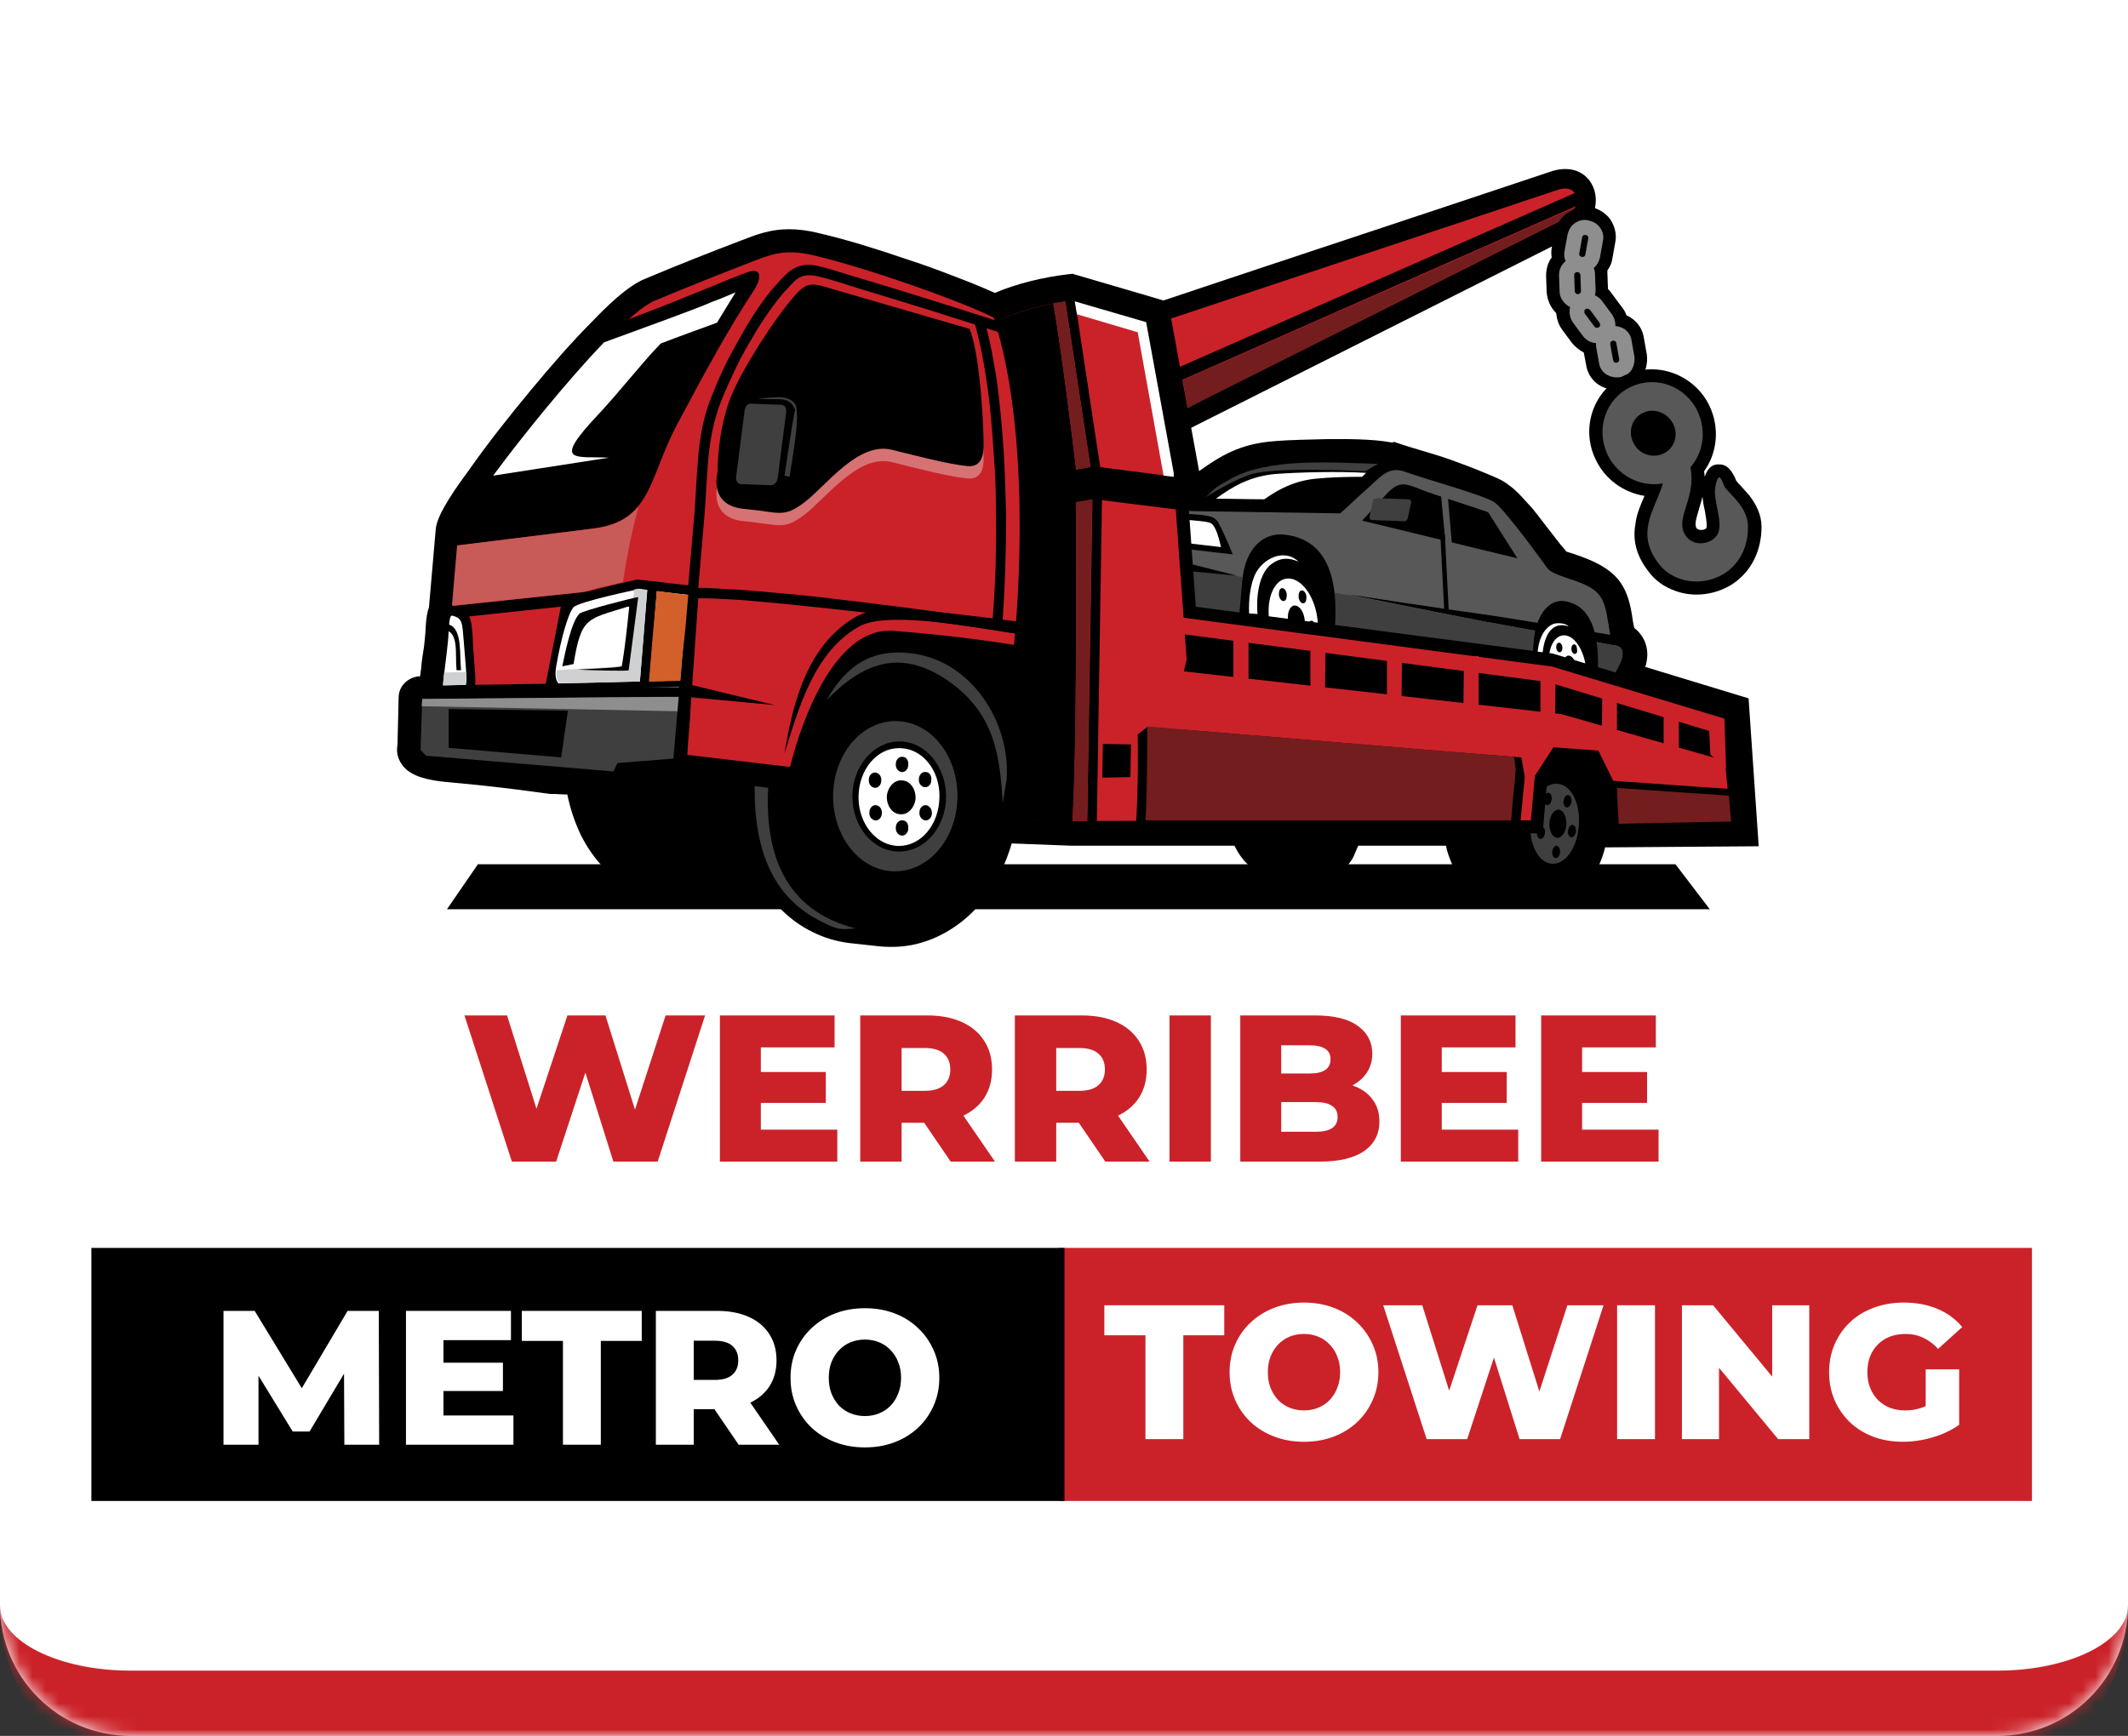 <svg xmlns="http://www.w3.org/2000/svg" width="163" height="133" viewBox="0 0 163 133" fill="none"><rect x="0" y="0" width="163" height="133" fill="#333333" stroke="none"/><mask id="path-1-inside-1_126_806" fill="white"><path d="M0 0H163V123C163 128.523 158.523 133 153 133H10C4.477 133 0 128.523 0 123V0Z"></path></mask><path d="M0 0H163V123C163 128.523 158.523 133 153 133H10C4.477 133 0 128.523 0 123V0Z" fill="white"></path><path d="M0 0H163H0ZM163 123C163 131.284 156.284 138 148 138H15C6.716 138 0 131.284 0 123C0 125.761 4.477 128 10 128H153C158.523 128 163 125.761 163 123ZM0 133V0V133ZM163 0V133V0Z" fill="#CB2229" mask="url(#path-1-inside-1_126_806)"></path><path fill-rule="evenodd" clip-rule="evenodd" d="M120.883 41.054C122.606 41.615 124.372 42.347 125.45 43.941C126.096 44.889 126.354 45.966 126.57 47.086C126.613 47.216 126.613 47.345 126.656 47.517C127.345 48.25 127.733 49.198 127.733 50.189L135.402 52.515L136.35 66.432L124.071 66.518C123.812 67.121 123.511 67.724 123.166 68.284C122.089 69.835 120.107 70.697 118.254 70.482C116.66 70.309 115.109 70.008 113.515 69.835C111.792 69.62 110.585 68.327 109.896 66.819C109.81 66.69 109.767 66.518 109.723 66.389H105.07C105.027 66.432 105.027 66.475 104.984 66.561C104.252 67.81 103.131 68.758 101.71 68.931C100.245 69.146 98.177 68.844 96.712 68.543C95.462 68.284 94.428 67.466 93.739 66.432H82.02L78.573 66.302C78.099 67.552 77.496 68.715 76.677 69.749C75.126 71.817 72.972 73.325 70.473 73.928C69.396 74.187 68.276 74.23 67.155 74.101C66.38 74.015 65.604 73.928 64.786 73.842C63.666 73.713 62.588 73.368 61.597 72.894C59.874 72.033 58.452 70.74 57.375 69.232C56.384 69.879 55.307 70.309 54.101 70.482C53.454 70.568 52.808 70.568 52.162 70.482C51.472 70.395 50.783 70.309 50.094 70.223C49.534 70.137 48.974 70.008 48.413 69.835C46.001 68.974 44.191 67.035 43.114 64.794C42.769 64.062 42.468 63.286 42.209 62.468H42.166C42.08 62.468 41.994 62.468 41.907 62.425C39.495 62.08 37.039 61.779 34.626 61.563C33.377 61.434 31.869 61.304 30.748 60.658C29.499 59.926 28.724 58.504 28.939 57.082L29.025 53.549C29.068 52.343 29.758 51.266 30.835 50.749C30.878 50.318 30.921 49.93 31.007 49.499C31.05 49.241 31.05 48.982 31.093 48.724C31.136 48.336 31.136 47.948 31.179 47.56C31.222 47.13 31.309 46.742 31.438 46.354C31.61 44.415 31.782 42.476 31.912 40.538C32.041 38.943 33.678 36.703 34.626 35.41C36.177 33.256 37.814 31.145 39.495 29.077C41.046 27.224 42.64 25.372 44.32 23.648C45.57 22.399 47.207 20.761 48.844 20.115C51.343 19.081 53.842 18.09 56.341 17.142C56.858 16.927 57.375 16.755 57.935 16.582C59.659 16.065 61.253 16.108 62.976 16.496C65.26 17.013 67.5 17.745 69.697 18.478C71.162 18.952 72.627 19.512 74.049 20.072C74.781 20.374 75.557 20.675 76.289 20.977C77.97 20.331 79.909 19.9 81.675 19.684L82.364 19.598L82.666 19.684C85.079 20.374 87.535 21.106 89.947 21.796L90.809 22.054L92.92 33.773C94.256 33.041 95.592 32.61 97.358 32.481C98.78 32.351 100.245 32.308 101.71 32.308C103.347 32.308 105.027 32.308 106.664 32.524L106.923 32.481L107.569 32.696C108.991 33.17 110.413 33.558 111.792 34.075C112.653 34.376 113.472 34.721 114.334 35.023C115.109 35.324 115.842 35.626 116.531 36.143C117.177 36.617 117.694 37.22 118.254 37.78C118.513 38.082 118.771 38.383 119.03 38.728C119.331 39.116 119.633 39.504 119.892 39.891C120.193 40.279 120.495 40.667 120.753 41.054C120.796 40.925 120.839 41.011 120.883 41.054Z" fill="white"></path><path fill-rule="evenodd" clip-rule="evenodd" d="M59.486 71.3C37.815 70.654 48.629 71.128 27 69.878C29.241 69.792 31.136 69.706 32.731 69.62L36.048 65.182H60.09L60.348 65.699C60.908 66.733 61.641 67.767 62.589 68.586L64.355 70.137H60.003L59.486 71.3ZM74.48 65.225H128.81L132.947 70.18H71.809L74.48 65.225Z" fill="white"></path><path fill-rule="evenodd" clip-rule="evenodd" d="M127.173 27.353C129.155 27.569 130.965 28.818 131.869 30.714C132.472 31.963 132.602 33.342 132.257 34.635C132.99 34.85 133.463 35.453 133.765 36.186C133.765 36.229 133.808 36.229 133.808 36.272C133.894 36.358 133.98 36.487 134.067 36.574C134.325 36.832 134.541 37.091 134.756 37.392C135.445 38.254 135.876 39.245 135.833 40.365C135.833 42.476 134.928 44.415 133.119 45.578C131.611 46.569 129.629 46.785 127.905 46.182C126.871 45.837 125.967 45.148 125.32 44.286C124.372 42.993 123.899 41.528 124.157 39.934C124.243 39.46 124.372 39.029 124.502 38.642C123.08 38.082 121.874 37.005 121.227 35.583C120.366 33.73 120.495 31.662 121.486 30.025C120.883 29.508 120.495 28.818 120.366 28.043L120.279 27.569C119.978 27.353 119.719 27.095 119.504 26.793L118.771 25.802C118.47 25.372 118.254 24.855 118.168 24.337C117.694 23.777 117.436 23.045 117.393 22.312L117.35 21.106C117.307 20.503 117.479 19.9 117.737 19.383C117.737 19.167 117.737 18.952 117.78 18.736L117.996 17.53C118.168 16.668 118.642 15.85 119.375 15.376C120.107 14.859 121.012 14.686 121.874 14.816C122.735 14.988 123.511 15.462 124.028 16.194V16.237C124.545 16.97 124.76 17.875 124.588 18.736L124.372 19.943C124.329 20.287 124.2 20.632 124.028 20.934L124.071 21.709C124.114 21.752 124.114 21.795 124.157 21.838L124.89 22.829C125.019 23.045 125.148 23.217 125.234 23.433C125.277 23.476 125.32 23.519 125.407 23.519C126.139 24.036 126.613 24.811 126.785 25.673L127.001 26.88C127.13 27.095 127.173 27.224 127.173 27.353Z" fill="white"></path><path fill-rule="evenodd" clip-rule="evenodd" d="M88.698 22.14C98.607 18.823 108.56 15.548 118.47 12.23C119.935 11.757 121.486 11.972 122.477 13.265C123.769 14.945 123.166 17.487 121.486 18.693L121.313 18.779L89.043 34.98L86.587 22.829L88.698 22.14Z" fill="white"></path><path fill-rule="evenodd" clip-rule="evenodd" d="M89.043 23.045C98.952 19.727 108.905 16.453 118.814 13.135C119.848 12.791 121.012 12.877 121.744 13.825C122.692 15.074 122.175 16.97 120.969 17.832L120.882 17.875L89.861 33.471L87.836 23.476L89.043 23.045Z" fill="black"></path><path fill-rule="evenodd" clip-rule="evenodd" d="M89.517 24.467C99.426 21.149 109.379 17.875 119.288 14.557C121.055 13.954 121.098 15.893 120.107 16.625L90.895 31.274L89.517 24.467Z" fill="#CB2229"></path><path fill-rule="evenodd" clip-rule="evenodd" d="M89.645 28.43L121.055 14.6L120.882 15.72L90.033 29.335L89.645 28.43Z" fill="black"></path><path fill-rule="evenodd" clip-rule="evenodd" d="M89.473 23.131L91.843 36.057V36.1C93.523 34.893 94.988 34.032 97.444 33.816C98.866 33.687 100.245 33.687 101.666 33.644C102.873 33.644 104.984 33.601 106.621 33.902L106.794 33.859L107.052 33.946C108.431 34.419 109.853 34.764 111.274 35.281C112.093 35.583 112.912 35.884 113.73 36.229C114.333 36.487 115.066 36.746 115.583 37.177C116.143 37.565 116.617 38.125 117.091 38.642C117.349 38.9 117.565 39.202 117.78 39.46C118.082 39.848 118.383 40.236 118.642 40.581C118.944 40.968 119.245 41.356 119.547 41.744C119.676 41.873 119.848 42.089 119.978 42.261C121.486 42.735 123.252 43.338 124.157 44.674C124.674 45.449 124.889 46.354 125.019 47.216C125.062 47.517 125.105 47.819 125.191 48.12C126.01 48.767 126.354 49.758 126.096 50.835C126.096 50.921 126.053 51.007 126.01 51.093L133.937 53.506L134.713 64.838L122.95 64.924C122.735 65.785 122.39 66.604 121.873 67.336C121.141 68.414 119.676 69.06 118.34 68.931C117.005 68.758 115.195 68.457 113.601 68.284C112.438 68.155 111.619 67.164 111.188 66.13C111.016 65.699 110.844 65.268 110.757 64.794H104.036C103.907 65.096 103.778 65.398 103.648 65.699C103.174 66.518 102.442 67.207 101.451 67.336C100.202 67.509 98.133 67.207 96.927 66.949C95.85 66.733 95.074 65.828 94.6 64.881C94.6 64.838 94.557 64.838 94.557 64.794H82.02L77.496 64.622C77.065 66.087 76.418 67.466 75.514 68.715C74.178 70.482 72.325 71.817 70.171 72.334C69.266 72.55 68.319 72.593 67.371 72.507C66.595 72.421 65.82 72.334 65.001 72.248C64.053 72.119 63.148 71.86 62.287 71.43C60.305 70.482 58.797 68.801 57.806 66.906C56.729 67.897 55.436 68.672 53.928 68.844C53.411 68.931 52.894 68.931 52.377 68.844C51.688 68.758 50.998 68.672 50.309 68.586C49.835 68.543 49.404 68.413 48.973 68.284C46.948 67.552 45.44 65.871 44.492 63.976C44.019 62.985 43.674 61.951 43.458 60.874C43.071 60.874 42.683 60.831 42.295 60.831C42.252 60.831 42.209 60.831 42.123 60.831C39.667 60.486 37.211 60.184 34.755 59.969C33.764 59.883 32.386 59.753 31.524 59.236C30.748 58.806 30.274 57.944 30.447 57.082L30.533 53.463C30.533 52.601 31.179 51.955 31.998 51.826H32.17L32.213 51.567C32.213 51.438 32.256 51.352 32.256 51.223C32.299 50.663 32.386 50.145 32.472 49.585C32.515 49.327 32.515 49.068 32.558 48.767C32.601 48.379 32.601 47.991 32.644 47.56C32.687 47.216 32.73 46.871 32.859 46.526C33.032 44.544 33.204 42.519 33.377 40.538C33.463 39.374 35.1 37.134 35.832 36.143C37.34 33.989 38.978 31.921 40.658 29.895C42.166 28.086 43.717 26.276 45.397 24.596C46.431 23.519 48.025 21.925 49.404 21.365C51.86 20.331 54.359 19.34 56.858 18.392C57.332 18.219 57.849 18.004 58.323 17.875C59.788 17.444 61.123 17.487 62.588 17.832C64.829 18.349 67.026 19.038 69.18 19.77C70.645 20.244 72.067 20.761 73.489 21.322C74.394 21.666 75.341 22.054 76.203 22.442C77.927 21.709 79.951 21.235 81.761 21.02L82.149 20.977C84.605 21.709 87.061 22.399 89.473 23.131Z" fill="black"></path><path fill-rule="evenodd" clip-rule="evenodd" d="M90.809 38.082C93.092 36.444 94.557 35.066 97.573 34.807C98.952 34.721 100.374 34.678 101.753 34.635C103.131 34.635 106.664 34.592 107.828 35.281C108.043 35.41 108.258 35.626 108.431 35.841C108.991 36.66 108.689 37.608 108.258 38.383C107.957 38.943 107.526 39.504 107.095 39.977C106.535 40.667 105.889 41.356 105.242 42.002L104.769 42.476L87.793 40.193L90.809 38.082Z" fill="black"></path><path fill-rule="evenodd" clip-rule="evenodd" d="M91.671 39.331C93.523 37.995 95.031 36.531 97.703 36.315C100.374 36.1 106.147 36.057 107.095 36.617C108.043 37.177 104.208 41.011 104.208 41.011L91.671 39.331Z" fill="black"></path><path fill-rule="evenodd" clip-rule="evenodd" d="M91.326 38.168C94.988 38.211 98.608 38.254 102.27 38.297L105.803 35.109L106.794 34.893C108.172 35.367 109.637 35.755 110.973 36.229C111.792 36.531 112.61 36.832 113.386 37.177C113.903 37.392 114.592 37.651 115.023 37.995C115.497 38.34 115.971 38.9 116.402 39.331C117.005 39.977 119.202 43.08 119.547 43.209C123.123 44.286 123.683 45.061 124.114 47.431C124.2 47.862 124.286 48.336 124.329 48.767C124.976 49.068 125.363 49.758 125.148 50.619C124.932 51.481 124.071 52.817 123.554 53.549L123.209 54.023L87.535 47.69L87.362 47.043C87.018 45.751 86.845 44.114 86.888 42.778C87.018 40.02 88.267 37.823 91.326 38.168Z" fill="black"></path><path fill-rule="evenodd" clip-rule="evenodd" d="M91.283 39.159C102.657 39.331 102.657 39.331 102.657 39.331C103.692 38.426 103.605 38.426 104.639 37.522C105.673 36.617 106.32 35.669 107.612 36.143C109.551 36.832 113.73 37.952 114.506 38.513C115.152 38.986 117.005 41.442 118.168 43.036C118.47 43.424 118.513 43.64 118.944 43.855C119.59 44.2 120.667 44.458 121.313 44.76C122.563 45.32 122.907 45.88 123.166 47.603L123.338 48.638C109.551 46.354 117.91 47.776 103.261 45.535C117.867 48.465 109.379 46.785 123.468 49.413C124.028 49.456 124.415 49.628 124.243 50.404C124.028 51.223 122.821 52.989 122.821 52.989L88.396 46.871C88.353 46.871 86.156 38.513 91.283 39.159Z" fill="#585859"></path><path fill-rule="evenodd" clip-rule="evenodd" d="M104.208 45.751C117.522 48.422 109.68 46.828 123.467 49.413C124.028 49.456 124.415 49.628 124.243 50.404C124.028 51.223 122.821 52.989 122.821 52.989L88.396 46.871C88.396 46.871 88.095 45.708 87.965 44.243C88.698 43.467 90.076 43.209 92.274 43.726L104.208 45.751Z" fill="#3F3F3F"></path><path fill-rule="evenodd" clip-rule="evenodd" d="M102.141 49.327L94.859 48.034C94.902 47.216 95.031 46.009 95.161 44.458C95.376 42.045 96.755 40.753 98.435 40.968C102.485 41.442 102.528 45.923 102.141 49.327Z" fill="black"></path><path fill-rule="evenodd" clip-rule="evenodd" d="M122.304 52.903L117.263 51.998C117.306 51.309 117.392 50.361 117.479 49.154C117.651 47.086 118.642 45.923 119.805 46.052C122.52 46.44 122.563 50.016 122.304 52.903Z" fill="black"></path><path fill-rule="evenodd" clip-rule="evenodd" d="M89.344 39.202C89.904 39.245 90.464 39.331 91.025 39.374C91.369 39.417 91.714 39.417 92.058 39.46C92.403 39.503 92.877 39.547 93.136 39.805C93.222 39.891 93.308 39.977 93.351 40.107C93.48 40.322 93.61 40.581 93.696 40.796C93.825 41.097 93.997 41.442 94.127 41.744L94.428 42.476L87.75 41.701L87.879 41.184C88.095 40.451 88.439 39.719 89.086 39.288L89.215 39.202H89.344Z" fill="black"></path><path fill-rule="evenodd" clip-rule="evenodd" d="M88.31 41.313C88.482 40.624 88.827 40.02 89.344 39.676C92.705 40.02 92.705 39.891 93.006 40.365C93.308 40.839 93.523 41.916 93.523 41.916L88.31 41.313Z" fill="white"></path><path fill-rule="evenodd" clip-rule="evenodd" d="M98.521 42.606C96.927 42.433 95.85 44.415 96.022 47.086C96.238 49.715 97.659 52.041 99.254 52.214C100.848 52.386 101.925 50.404 101.753 47.733C101.537 45.105 100.115 42.821 98.521 42.606Z" fill="black"></path><path fill-rule="evenodd" clip-rule="evenodd" d="M98.823 43.941C100.029 44.071 101.106 45.751 101.235 47.733C101.365 49.672 100.546 51.136 99.34 51.007C98.133 50.878 97.056 49.198 96.927 47.216C96.798 45.234 97.616 43.769 98.823 43.941Z" fill="black"></path><path fill-rule="evenodd" clip-rule="evenodd" d="M98.823 44.329C97.789 44.2 97.056 45.492 97.185 47.216C97.315 48.939 98.263 50.404 99.297 50.533C100.331 50.663 101.063 49.37 100.934 47.647C100.805 45.923 99.857 44.458 98.823 44.329Z" fill="white"></path><path fill-rule="evenodd" clip-rule="evenodd" d="M99.211 46.397C98.866 46.354 98.607 46.828 98.65 47.431C98.694 48.034 99.038 48.551 99.383 48.594C99.728 48.638 99.986 48.164 99.943 47.56C99.9 46.957 99.598 46.44 99.211 46.397Z" fill="black"></path><path fill-rule="evenodd" clip-rule="evenodd" d="M98.22 45.061C98.047 45.061 97.961 45.234 97.961 45.535C97.961 45.794 98.133 46.052 98.306 46.052C98.478 46.052 98.564 45.88 98.564 45.578C98.564 45.32 98.392 45.061 98.22 45.061Z" fill="black"></path><path fill-rule="evenodd" clip-rule="evenodd" d="M98.133 47.69C97.961 47.69 97.875 47.862 97.875 48.163C97.875 48.422 98.047 48.681 98.22 48.681C98.392 48.681 98.478 48.508 98.478 48.207C98.478 47.948 98.306 47.69 98.133 47.69Z" fill="black"></path><path fill-rule="evenodd" clip-rule="evenodd" d="M99.512 49.198C99.34 49.198 99.254 49.37 99.254 49.672C99.254 49.93 99.426 50.189 99.598 50.189C99.771 50.189 99.857 50.016 99.857 49.715C99.814 49.456 99.684 49.198 99.512 49.198Z" fill="black"></path><path fill-rule="evenodd" clip-rule="evenodd" d="M100.46 47.56C100.288 47.56 100.202 47.733 100.202 48.034C100.202 48.293 100.374 48.551 100.546 48.551C100.719 48.551 100.805 48.379 100.805 48.077C100.762 47.819 100.633 47.56 100.46 47.56Z" fill="black"></path><path fill-rule="evenodd" clip-rule="evenodd" d="M99.728 45.234C99.555 45.234 99.469 45.406 99.469 45.708C99.469 45.966 99.642 46.225 99.814 46.225C99.986 46.225 100.072 46.052 100.072 45.751C100.072 45.492 99.9 45.234 99.728 45.234Z" fill="black"></path><path fill-rule="evenodd" clip-rule="evenodd" d="M119.633 47.388C118.427 47.259 117.608 48.767 117.737 50.749C117.91 52.774 118.987 54.497 120.193 54.626C121.4 54.755 122.218 53.248 122.089 51.266C121.917 49.284 120.839 47.517 119.633 47.388Z" fill="black"></path><path fill-rule="evenodd" clip-rule="evenodd" d="M119.848 48.379C120.753 48.465 121.572 49.758 121.658 51.223C121.787 52.687 121.141 53.808 120.236 53.678C119.331 53.592 118.513 52.3 118.427 50.835C118.34 49.37 118.944 48.25 119.848 48.379Z" fill="black"></path><path fill-rule="evenodd" clip-rule="evenodd" d="M119.892 48.681C119.116 48.594 118.556 49.585 118.642 50.878C118.728 52.17 119.461 53.291 120.236 53.42C121.012 53.506 121.572 52.515 121.486 51.223C121.356 49.887 120.667 48.767 119.892 48.681Z" fill="white"></path><path fill-rule="evenodd" clip-rule="evenodd" d="M120.193 50.232C119.935 50.188 119.72 50.533 119.763 51.007C119.806 51.481 120.064 51.869 120.323 51.912C120.581 51.955 120.797 51.61 120.754 51.136C120.71 50.663 120.452 50.275 120.193 50.232Z" fill="black"></path><path fill-rule="evenodd" clip-rule="evenodd" d="M119.418 49.241C119.288 49.241 119.202 49.37 119.202 49.585C119.202 49.801 119.331 49.973 119.461 49.973C119.59 49.973 119.676 49.844 119.676 49.628C119.676 49.413 119.547 49.241 119.418 49.241Z" fill="black"></path><path fill-rule="evenodd" clip-rule="evenodd" d="M119.375 51.223C119.245 51.223 119.159 51.352 119.159 51.567C119.159 51.783 119.288 51.955 119.418 51.955C119.547 51.955 119.633 51.826 119.633 51.61C119.59 51.395 119.461 51.223 119.375 51.223Z" fill="black"></path><path fill-rule="evenodd" clip-rule="evenodd" d="M120.409 52.343C120.279 52.343 120.193 52.472 120.193 52.688C120.193 52.903 120.322 53.075 120.452 53.075C120.581 53.075 120.667 52.946 120.667 52.731C120.624 52.558 120.538 52.386 120.409 52.343Z" fill="black"></path><path fill-rule="evenodd" clip-rule="evenodd" d="M121.098 51.136C120.968 51.136 120.882 51.266 120.882 51.481C120.882 51.697 121.012 51.869 121.141 51.869C121.27 51.869 121.356 51.739 121.356 51.524C121.356 51.309 121.227 51.136 121.098 51.136Z" fill="black"></path><path fill-rule="evenodd" clip-rule="evenodd" d="M120.581 49.37C120.452 49.37 120.365 49.499 120.365 49.715C120.365 49.93 120.495 50.102 120.624 50.102C120.753 50.102 120.839 49.973 120.796 49.758C120.796 49.542 120.71 49.37 120.581 49.37Z" fill="black"></path><path fill-rule="evenodd" clip-rule="evenodd" d="M106.19 37.866L104.338 39.891L116.229 42.778L113.989 39.245C112.136 38.599 111.188 38.34 109.336 37.694C107.784 37.134 107.311 36.66 106.19 37.866Z" fill="black"></path><path fill-rule="evenodd" clip-rule="evenodd" d="M123.252 62.769C116.66 62.597 116.66 62.597 116.66 62.597C116.66 62.597 114.592 58.806 114.635 58.288C114.678 57.772 117.78 55.359 120.667 56.177C123.554 56.953 126.096 57.858 123.252 62.769Z" fill="black"></path><path fill-rule="evenodd" clip-rule="evenodd" d="M129.973 56.737L118.383 55.445L88.31 53.851L88.612 46.096L118.857 50.059L119.03 50.102L133.032 54.325L133.205 58.763L130.06 58.849L129.973 56.737Z" fill="black"></path><path fill-rule="evenodd" clip-rule="evenodd" d="M114.118 58.116C112.826 57.944 111.662 59.883 111.576 62.425C111.49 64.967 112.481 67.164 113.774 67.293C114.204 67.336 118.125 67.983 118.47 67.638C118.599 67.509 116.617 58.418 114.118 58.116Z" fill="black"></path><path fill-rule="evenodd" clip-rule="evenodd" d="M119.331 57.858C121.184 58.073 122.477 60.572 122.218 63.459C121.96 66.345 120.279 68.5 118.427 68.284C116.574 68.069 115.281 65.57 115.54 62.683C115.799 59.796 117.479 57.642 119.331 57.858Z" fill="black"></path><path fill-rule="evenodd" clip-rule="evenodd" d="M119.288 58.375C117.694 58.202 116.272 60.141 116.057 62.726C115.842 65.311 116.919 67.595 118.513 67.767C120.107 67.94 121.529 66.001 121.744 63.416C121.96 60.787 120.882 58.547 119.288 58.375Z" fill="black"></path><path fill-rule="evenodd" clip-rule="evenodd" d="M119.375 59.624C120.581 59.753 121.399 61.434 121.227 63.329C121.055 65.225 119.978 66.69 118.771 66.518C117.565 66.345 116.746 64.708 116.919 62.812C117.091 60.917 118.211 59.495 119.375 59.624Z" fill="black"></path><path fill-rule="evenodd" clip-rule="evenodd" d="M119.331 60.055C118.297 59.926 117.349 61.218 117.22 62.899C117.091 64.579 117.78 66.044 118.814 66.173C119.848 66.302 120.796 65.01 120.925 63.33C121.098 61.606 120.365 60.141 119.331 60.055Z" fill="#3F3F3F"></path><path fill-rule="evenodd" clip-rule="evenodd" d="M119.418 62.037C119.073 61.994 118.728 62.425 118.685 63.028C118.642 63.631 118.901 64.148 119.245 64.191C119.59 64.234 119.935 63.803 119.978 63.2C120.021 62.597 119.762 62.08 119.418 62.037Z" fill="black"></path><path fill-rule="evenodd" clip-rule="evenodd" d="M118.599 60.744C118.427 60.744 118.297 60.917 118.254 61.175C118.211 61.434 118.34 61.692 118.513 61.692C118.685 61.692 118.814 61.52 118.857 61.261C118.9 61.003 118.771 60.744 118.599 60.744Z" fill="black"></path><path fill-rule="evenodd" clip-rule="evenodd" d="M118.082 63.329C117.91 63.329 117.78 63.502 117.737 63.76C117.694 64.019 117.824 64.277 117.996 64.277C118.168 64.277 118.297 64.105 118.341 63.846C118.384 63.588 118.254 63.329 118.082 63.329Z" fill="black"></path><path fill-rule="evenodd" clip-rule="evenodd" d="M119.245 64.794C119.073 64.794 118.944 64.967 118.9 65.225C118.857 65.484 118.987 65.742 119.159 65.742C119.331 65.742 119.461 65.57 119.504 65.311C119.504 65.053 119.417 64.838 119.245 64.794Z" fill="black"></path><path fill-rule="evenodd" clip-rule="evenodd" d="M120.452 63.2C120.279 63.2 120.15 63.373 120.107 63.631C120.064 63.89 120.193 64.148 120.365 64.148C120.538 64.148 120.667 63.976 120.71 63.717C120.753 63.459 120.624 63.2 120.452 63.2Z" fill="black"></path><path fill-rule="evenodd" clip-rule="evenodd" d="M120.107 60.917C119.934 60.917 119.805 61.089 119.762 61.348C119.719 61.606 119.848 61.865 120.021 61.865C120.193 61.865 120.322 61.692 120.365 61.434C120.408 61.175 120.279 60.917 120.107 60.917Z" fill="black"></path><path fill-rule="evenodd" clip-rule="evenodd" d="M97.401 57.901C96.108 57.642 94.988 59.236 94.902 61.477C94.816 63.717 95.807 65.742 97.142 66.001C97.918 66.173 101.279 66.819 101.709 65.915C102.054 65.268 99.598 63.33 99.598 62.382C99.728 60.184 98.737 58.159 97.401 57.901Z" fill="black"></path><path fill-rule="evenodd" clip-rule="evenodd" d="M101.236 58.288C99.943 58.116 98.823 59.84 98.737 62.037C98.65 64.277 99.685 66.216 100.977 66.345C102.27 66.518 103.39 64.794 103.476 62.597C103.562 60.4 102.528 58.461 101.236 58.288Z" fill="black"></path><path fill-rule="evenodd" clip-rule="evenodd" d="M91.886 50.533L119.762 53.678L133.032 57.47L133.636 63.89L122.132 63.976L121.96 60.443L120.926 58.375L119.461 58.288L118.513 59.71L118.168 63.846L82.02 63.89L67.5 63.33L56.643 48.551L74.006 40.408C74.178 39.417 74.308 38.383 74.437 37.392C74.738 34.893 74.954 32.308 74.954 29.766C74.954 28.215 74.868 26.621 74.652 25.113L74.566 24.467L75.126 24.122C75.514 23.863 75.945 23.691 76.376 23.476C78.013 22.743 80.167 22.183 81.977 21.968H82.149L88.612 23.863L90.852 36.1L91.886 50.533Z" fill="black"></path><path fill-rule="evenodd" clip-rule="evenodd" d="M75.6 25.027C78.228 23.433 82.063 23.045 82.063 23.045L87.75 24.725L89.861 36.272L90.895 50.533L90.68 51.438L119.59 54.712L132.128 58.288L132.558 62.942L123.941 63.114L123.812 60.313L122.433 57.513L118.987 57.255L117.565 59.452L117.263 62.855L81.977 62.899L67.931 62.382L58.15 48.939L74.867 41.098C74.867 41.098 76.591 31.705 75.6 25.027Z" fill="#CB2229"></path><path fill-rule="evenodd" clip-rule="evenodd" d="M75.6 25.027C77.237 24.036 79.348 23.519 80.684 23.26C81.459 27.784 82.407 35.798 82.407 35.798C82.407 35.798 82.58 56.048 82.149 62.942H82.019L67.974 62.425L58.15 48.939L74.867 41.097C74.867 41.097 76.591 31.705 75.6 25.027Z" fill="black"></path><path fill-rule="evenodd" clip-rule="evenodd" d="M54.144 48.25C53.799 48.207 53.454 48.207 53.11 48.25C52.765 48.12 52.42 48.077 52.076 48.034C48.198 47.56 44.708 51.61 44.234 57.039C43.76 62.468 46.518 67.25 50.395 67.681C51.085 67.767 51.774 67.853 52.463 67.94C56.341 68.414 59.831 64.364 60.305 58.935C60.779 53.463 57.978 48.681 54.144 48.25Z" fill="black"></path><path fill-rule="evenodd" clip-rule="evenodd" d="M77.022 61.994C76.85 64.234 76.074 66.388 74.738 68.155C73.532 69.749 71.895 70.956 69.913 71.43C69.094 71.602 68.276 71.645 67.457 71.559C66.681 71.472 65.906 71.386 65.087 71.3C64.269 71.214 63.45 70.956 62.675 70.568C60.822 69.663 59.443 68.069 58.495 66.259C57.504 64.234 57.117 61.908 57.289 59.667C57.461 57.427 58.237 55.273 59.572 53.506C60.779 51.912 62.416 50.706 64.398 50.232C65.216 50.059 66.035 50.016 66.854 50.102C67.629 50.188 68.405 50.275 69.224 50.361C70.042 50.447 70.861 50.706 71.636 51.05C73.489 51.955 74.868 53.549 75.816 55.359C76.806 57.47 77.194 59.753 77.022 61.994Z" fill="black"></path><path fill-rule="evenodd" clip-rule="evenodd" d="M69.18 51.136C68.405 51.05 67.629 50.964 66.811 50.878C62.459 50.361 58.538 54.368 58.065 59.797C57.591 65.225 60.779 70.051 65.13 70.568C65.906 70.654 66.681 70.74 67.5 70.826C71.852 71.343 75.772 67.336 76.246 61.908C76.72 56.479 73.575 51.653 69.18 51.136Z" fill="black"></path><path fill-rule="evenodd" clip-rule="evenodd" d="M69.051 55.273C66.423 54.971 64.097 57.298 63.838 60.443C63.58 63.588 65.475 66.432 68.103 66.733C70.732 67.035 73.058 64.708 73.317 61.563C73.575 58.375 71.68 55.574 69.051 55.273Z" fill="#3F3F3F"></path><path fill-rule="evenodd" clip-rule="evenodd" d="M69.224 56.824C71.205 57.039 72.627 59.107 72.455 61.434C72.239 63.76 70.516 65.441 68.534 65.225C66.552 65.01 65.13 62.942 65.303 60.615C65.518 58.289 67.285 56.608 69.224 56.824Z" fill="black"></path><path fill-rule="evenodd" clip-rule="evenodd" d="M69.18 57.341C67.457 57.125 65.949 58.633 65.777 60.701C65.604 62.769 66.854 64.579 68.534 64.794C70.257 65.01 71.766 63.502 71.938 61.434C72.153 59.366 70.904 57.513 69.18 57.341Z" fill="white"></path><path fill-rule="evenodd" clip-rule="evenodd" d="M69.137 59.797C68.534 59.71 68.017 60.27 67.931 60.96C67.888 61.692 68.319 62.339 68.922 62.382C69.525 62.468 70.042 61.908 70.128 61.218C70.171 60.486 69.74 59.84 69.137 59.797Z" fill="black"></path><path fill-rule="evenodd" clip-rule="evenodd" d="M67.069 59.193C66.811 59.15 66.552 59.409 66.552 59.71C66.509 60.055 66.725 60.313 66.983 60.357C67.242 60.4 67.5 60.141 67.5 59.84C67.543 59.538 67.371 59.236 67.069 59.193Z" fill="black"></path><path fill-rule="evenodd" clip-rule="evenodd" d="M67.112 61.692C66.854 61.649 66.595 61.908 66.595 62.209C66.552 62.554 66.768 62.812 67.026 62.855C67.285 62.899 67.543 62.64 67.543 62.339C67.586 62.037 67.414 61.735 67.112 61.692Z" fill="black"></path><path fill-rule="evenodd" clip-rule="evenodd" d="M69.137 62.855C68.879 62.812 68.62 63.071 68.62 63.373C68.577 63.717 68.792 63.976 69.051 64.019C69.309 64.062 69.568 63.803 69.568 63.502C69.611 63.157 69.439 62.855 69.137 62.855Z" fill="black"></path><path fill-rule="evenodd" clip-rule="evenodd" d="M70.947 61.692C70.688 61.649 70.43 61.908 70.43 62.209C70.387 62.554 70.602 62.812 70.861 62.855C71.119 62.899 71.378 62.64 71.378 62.339C71.421 62.037 71.205 61.735 70.947 61.692Z" fill="black"></path><path fill-rule="evenodd" clip-rule="evenodd" d="M70.904 59.15C70.645 59.107 70.387 59.366 70.387 59.667C70.344 60.012 70.559 60.27 70.818 60.314C71.076 60.357 71.335 60.098 71.335 59.797C71.378 59.452 71.206 59.15 70.904 59.15Z" fill="black"></path><path fill-rule="evenodd" clip-rule="evenodd" d="M76.806 24.079C77.625 26.578 78.099 29.249 78.4 31.877C78.874 35.841 78.918 39.891 78.788 43.855C78.702 45.708 78.616 47.603 78.4 49.413C78.357 49.628 78.271 49.801 78.099 49.93C77.927 50.059 77.754 50.102 77.539 50.059C76.72 49.93 75.858 49.801 75.04 49.672C72.843 49.37 70.645 49.154 68.448 48.982C68.017 48.939 67.586 48.982 67.198 49.111C65.647 49.585 64.441 51.223 63.665 52.601C62.933 53.894 62.33 55.359 61.856 56.781C61.64 57.47 61.425 58.159 61.253 58.849C61.166 59.236 60.822 59.452 60.477 59.409L33.764 56.264C33.377 56.22 33.032 55.833 33.075 55.402L33.333 52.558C33.678 48.551 34.023 44.587 34.367 40.581C34.454 39.719 36.134 37.392 36.651 36.66C38.159 34.549 39.796 32.48 41.433 30.499C42.941 28.689 44.492 26.923 46.13 25.242C47.035 24.294 48.629 22.743 49.835 22.226C52.291 21.235 54.79 20.201 57.246 19.253C57.72 19.081 58.194 18.909 58.667 18.736C59.96 18.349 61.08 18.392 62.416 18.693C64.57 19.21 66.811 19.9 68.922 20.632C70.344 21.106 71.765 21.623 73.187 22.183C74.264 22.614 75.385 23.045 76.419 23.562C76.634 23.734 76.763 23.907 76.806 24.079Z" fill="black"></path><path fill-rule="evenodd" clip-rule="evenodd" d="M76.117 24.337C73.36 22.959 66.164 20.46 62.287 19.555C60.046 19.038 59.012 19.512 57.547 20.072C55.436 20.891 52.377 22.097 50.137 23.045C46.776 24.424 35.272 39.202 35.143 40.796C35.014 42.089 34.109 52.774 34.109 52.774L33.851 55.617L50.611 57.599L60.52 58.763C60.52 58.763 62.976 47.862 68.491 48.336C73.963 48.767 77.668 49.413 77.668 49.413C77.668 49.413 79.349 34.29 76.117 24.337Z" fill="#CB2229"></path><path fill-rule="evenodd" clip-rule="evenodd" d="M74.265 26.147C72.498 25.63 63.192 22.485 62.158 22.528C61.124 22.614 57.074 28.603 55.996 31.317C54.919 34.032 54.962 37.134 54.962 37.134C54.962 37.134 54.23 39.676 56.987 39.934C59.745 40.193 60.003 40.667 61.641 39.417C63.278 38.168 65.734 34.764 68.319 35.41C70.085 35.841 72.67 36.531 74.135 36.66C75.212 36.746 75.385 35.798 75.342 34.807C75.299 32.308 74.954 27.741 74.265 26.147Z" fill="#D67273"></path><path fill-rule="evenodd" clip-rule="evenodd" d="M48.025 24.51C43.458 28.646 35.229 39.374 35.1 40.753L34.583 41.873L45.44 40.494C49.878 39.934 49.706 36.66 51.774 32.696C54.014 28.474 55.824 25.156 57.676 22.355C58.452 21.192 58.28 20.503 57.289 20.848C55.996 21.278 53.066 22.614 48.025 24.51Z" fill="black"></path><path fill-rule="evenodd" clip-rule="evenodd" d="M46.259 26.233C43.502 29.12 40.098 33.299 37.771 36.444L46.647 35.066C44.019 34.937 42.209 35.583 45.914 31.662C47.595 29.852 49.146 27.827 50.611 26.319C51.946 25.802 53.497 25.242 54.919 24.725C55.393 23.95 55.867 23.174 56.341 22.399C55.738 22.657 55.135 22.916 54.531 23.131C53.497 23.605 49.318 25.113 46.259 26.233Z" fill="white"></path><path fill-rule="evenodd" clip-rule="evenodd" d="M74.265 25.199L63.752 22.14C62.287 21.709 61.856 21.537 60.908 22.614C59.271 24.467 56.815 28.344 55.996 30.369C54.919 33.084 54.962 36.186 54.962 36.186C54.962 36.186 54.23 38.728 56.987 38.986C59.745 39.245 60.003 39.719 61.641 38.469C63.278 37.22 65.734 33.816 68.319 34.462C70.085 34.893 72.67 35.583 74.135 35.712C75.212 35.798 75.385 34.807 75.342 33.859C75.299 31.36 74.954 26.793 74.265 25.199Z" fill="black"></path><path fill-rule="evenodd" clip-rule="evenodd" d="M51.645 52.644C51.774 52.644 51.903 52.644 52.032 52.688C52.722 52.86 52.808 53.635 52.851 54.196C52.851 54.756 52.851 55.316 52.765 55.876L52.593 58.719C52.334 59.064 51.472 58.935 51.041 58.978C50.568 59.021 50.05 59.064 49.577 59.107C48.973 59.15 48.413 59.15 47.81 59.193C47.81 59.236 47.767 59.279 47.767 59.279C47.638 59.926 46.862 59.969 46.302 59.969C45.742 59.969 45.225 59.969 44.665 59.969C43.889 59.969 43.071 59.926 42.295 59.883C42.252 59.883 42.252 59.883 42.209 59.883C39.753 59.538 37.254 59.236 34.798 59.021C34.023 58.935 32.644 58.806 31.998 58.418C31.567 58.159 31.308 57.685 31.438 57.255L31.524 53.506C31.524 53.118 31.869 52.774 32.256 52.774C38.719 52.731 45.182 52.688 51.645 52.644Z" fill="black"></path><path fill-rule="evenodd" clip-rule="evenodd" d="M52.076 53.377L32.343 53.549L32.213 57.47L32.644 57.901L46.992 59.107L47.293 58.461L51.645 58.116L52.076 53.377Z" fill="#3F3F3F"></path><path fill-rule="evenodd" clip-rule="evenodd" d="M52.076 53.377L32.343 53.549L32.3 54.109L52.032 54.497L52.076 53.377Z" fill="#8E8E8E"></path><path fill-rule="evenodd" clip-rule="evenodd" d="M34.842 46.44C35.186 46.526 35.531 46.656 35.746 46.957C36.005 47.259 36.091 47.603 36.134 47.991C36.177 48.379 36.22 48.81 36.22 49.241C36.263 50.016 36.349 50.835 36.393 51.61C36.436 52.257 36.479 53.248 35.66 53.42C35.229 53.506 34.238 53.377 33.807 53.334C33.42 53.291 33.118 52.946 33.118 52.558C33.118 52.17 33.161 51.739 33.204 51.395C33.247 50.835 33.334 50.318 33.42 49.758C33.463 49.499 33.506 49.197 33.506 48.939C33.549 48.551 33.549 48.12 33.592 47.733C33.635 47.216 33.764 46.699 34.282 46.483C34.497 46.397 34.669 46.397 34.842 46.44Z" fill="black"></path><path fill-rule="evenodd" clip-rule="evenodd" d="M53.497 45.665L52.722 56.737C52.679 57.125 52.722 53.377 52.334 53.377C50.697 53.377 45.397 53.377 43.889 53.161L42.338 52.946L41.735 52.73L42.985 46.354C43.114 45.708 45.57 45.191 46.173 45.018C47.035 44.803 47.853 44.63 48.715 44.415C48.801 44.415 48.844 44.415 48.93 44.415C50.223 44.544 51.472 44.717 52.765 44.846C53.196 44.846 53.497 45.234 53.497 45.665Z" fill="black"></path><path fill-rule="evenodd" clip-rule="evenodd" d="M52.722 45.578C51.3 45.406 48.887 45.148 48.887 45.148C48.887 45.148 44.32 46.095 43.932 46.526C43.545 46.957 42.985 48.81 42.597 51.093C42.252 53.334 43.932 52.558 46.992 52.601C50.094 52.644 52.248 52.644 52.248 52.644L52.722 45.578Z" fill="white"></path><path fill-rule="evenodd" clip-rule="evenodd" d="M34.669 47.173C35.445 47.388 35.402 47.69 35.531 49.241C35.66 51.007 35.876 52.558 35.574 52.644C35.272 52.688 33.937 52.558 33.937 52.558C33.937 52.041 34.195 50.404 34.325 49.025C34.411 47.991 34.368 47.086 34.669 47.173Z" fill="white"></path><path fill-rule="evenodd" clip-rule="evenodd" d="M34.583 46.44L45.096 45.32L43.717 46.397L35.229 47.302L34.583 46.44Z" fill="black"></path><path fill-rule="evenodd" clip-rule="evenodd" d="M77.453 25.759C73.618 24.51 69.784 23.303 65.906 22.14C64.786 21.796 63.709 21.408 62.545 21.149C62.157 21.063 61.727 21.063 61.382 21.192C60.865 21.408 60.434 22.011 60.046 22.399C59.529 23.002 59.055 23.648 58.581 24.337C58.064 25.113 57.59 25.932 57.117 26.75C56.6 27.655 56.169 28.603 55.738 29.551C55.393 30.326 55.048 31.145 54.833 31.921C54.445 33.256 54.273 34.678 54.187 36.057C54.101 37.177 54.057 38.297 53.971 39.374L52.334 58.461L51.559 58.375L53.196 39.288C53.282 38.168 53.325 37.048 53.411 35.927C53.497 34.506 53.67 33.041 54.057 31.662C54.316 30.8 54.661 29.982 55.005 29.163C55.436 28.172 55.91 27.224 56.427 26.319C56.901 25.458 57.375 24.639 57.892 23.863C58.366 23.174 58.84 22.485 59.4 21.882C60.348 20.805 61.037 20.029 62.632 20.374C63.795 20.632 64.915 21.063 66.035 21.365C69.913 22.528 73.747 23.734 77.582 24.984L77.711 25.027L77.496 25.802L77.453 25.759Z" fill="black"></path><path fill-rule="evenodd" clip-rule="evenodd" d="M77.496 25.63C71.808 23.777 68.146 22.7 65.949 22.011C64.872 21.709 63.665 21.235 62.588 21.02C61.296 20.718 60.822 21.365 59.96 22.356C57.978 24.553 55.522 29.335 54.747 31.921C54.057 34.204 54.1 37.005 53.885 39.417L52.291 58.332L51.817 58.288L53.411 39.374C53.627 36.918 53.627 34.075 54.273 31.791C55.048 29.12 57.59 24.294 59.615 22.054C60.606 20.934 61.209 20.244 62.674 20.589C63.752 20.848 65.001 21.278 66.078 21.58C68.319 22.226 71.938 23.346 77.625 25.199L77.496 25.63Z" fill="black"></path><path fill-rule="evenodd" clip-rule="evenodd" d="M76.031 47.474C76.246 44.803 76.332 42.089 76.289 39.417C76.289 37.866 76.246 36.315 76.117 34.764C75.988 32.868 75.858 31.016 75.557 29.12C75.341 27.612 75.04 26.061 74.609 24.596L74.566 24.467L75.298 24.251L75.341 24.381C75.815 25.889 76.074 27.483 76.332 28.991C76.591 30.886 76.763 32.782 76.892 34.721C76.979 36.315 77.022 37.909 77.065 39.503C77.065 42.304 76.979 45.148 76.763 47.948L76.72 48.336L76.332 48.293C75.04 48.12 73.704 47.905 72.368 47.733C69.525 47.345 66.638 46.957 63.795 46.656C61.77 46.44 59.745 46.225 57.72 46.052C56.858 45.966 55.996 45.923 55.135 45.88C54.445 45.837 53.756 45.837 53.066 45.837H52.937L52.894 45.061H53.023C53.713 45.018 54.445 45.061 55.135 45.104C55.996 45.148 56.901 45.191 57.763 45.277C59.788 45.449 61.856 45.621 63.881 45.88C67.888 46.354 71.981 46.871 76.031 47.474Z" fill="black"></path><path fill-rule="evenodd" clip-rule="evenodd" d="M53.024 45.277C58.495 45.105 74.049 47.345 76.16 47.647C76.505 43.683 76.548 39.029 76.29 34.764C76.074 30.757 75.557 27.095 74.781 24.596L75.255 24.467C76.031 27.009 76.548 30.757 76.763 34.764C77.022 39.159 76.936 43.898 76.591 47.948L76.548 48.207L76.29 48.163C76.246 48.163 58.797 45.578 52.98 45.751L53.024 45.277Z" fill="black"></path><path fill-rule="evenodd" clip-rule="evenodd" d="M104.596 36.1C102.614 36.014 97.229 35.798 95.635 36.401C94.558 36.789 93.351 37.478 92.36 38.082C93.179 37.306 92.963 37.435 94.17 36.746C97.1 35.023 102.184 35.453 105.544 35.54L104.596 36.1Z" fill="#3F3F3F"></path><path fill-rule="evenodd" clip-rule="evenodd" d="M33.032 52.515L41.908 52.386L52.507 52.127V52.601L33.075 53.032L33.032 52.515Z" fill="black"></path><path fill-rule="evenodd" clip-rule="evenodd" d="M34.367 54.325V57.298L42.984 58.03L43.502 54.454L34.367 54.325Z" fill="black"></path><path fill-rule="evenodd" clip-rule="evenodd" d="M86.974 63.674C87.233 60.658 87.147 56.264 87.147 56.264L87.879 55.703C97.703 56.436 106.75 57.298 116.531 58.03L116.789 59.495V59.581L116.445 63.157L115.712 63.071C113.127 63.157 87.621 63.76 86.974 63.674Z" fill="black"></path><path fill-rule="evenodd" clip-rule="evenodd" d="M84.476 56.996L86.63 57.039L86.587 59.538L84.433 59.581L84.476 56.996Z" fill="black"></path><path fill-rule="evenodd" clip-rule="evenodd" d="M82.235 22.355L84.433 36.832V36.875L84.002 63.717L83.269 63.674L83.7 36.875L81.503 22.442L82.235 22.355Z" fill="black"></path><path fill-rule="evenodd" clip-rule="evenodd" d="M78.099 48.594C75.514 48.25 68.189 46.699 65.82 47.991C62.373 49.93 61.21 54.152 60.089 57.728C60.736 53.765 61.856 49.456 65.475 47.302C66.725 46.569 68.663 46.612 71.033 46.828C73.618 47.043 76.677 47.474 78.185 47.647L78.099 48.594Z" fill="black"></path><path fill-rule="evenodd" clip-rule="evenodd" d="M95.678 47C95.635 45.923 95.764 44.889 96.109 44.07C96.669 42.821 98.349 41.959 99.469 43.036C98.694 42.692 98.047 42.735 97.401 43.209C96.496 43.855 96.195 45.535 96.324 47.043L95.678 47Z" fill="white"></path><path fill-rule="evenodd" clip-rule="evenodd" d="M117.78 49.93C117.866 49.025 118.211 48.164 118.944 47.819C119.245 47.69 119.935 47.733 120.15 47.991C118.857 47.56 118.297 48.724 118.168 49.973L117.78 49.93Z" fill="white"></path><path fill-rule="evenodd" clip-rule="evenodd" d="M50.352 44.846L49.706 52.774L48.974 52.688L49.62 44.76L50.352 44.846Z" fill="black"></path><path fill-rule="evenodd" clip-rule="evenodd" d="M87.879 55.66C87.879 56.781 87.879 60.098 87.75 62.856H94.988H98.737H99.728H103.433H111.533H115.54H115.755L115.885 61.261L115.928 60.831L116.014 60.012L116.1 58.892L115.971 57.987L114.894 57.901L87.879 55.66Z" fill="#731D1F"></path><path fill-rule="evenodd" clip-rule="evenodd" d="M81.244 36.186L83.614 35.755H83.959L90.68 36.617L90.421 39.073L83.873 38.254L81.675 38.599L81.244 36.186Z" fill="black"></path><path fill-rule="evenodd" clip-rule="evenodd" d="M57.547 30.929L59.831 31.016C60.089 31.016 60.262 31.274 60.219 31.576L59.572 36.617C59.529 36.918 59.314 37.177 59.055 37.177L56.772 37.091C56.513 37.091 56.341 36.832 56.384 36.531L57.03 31.489C57.073 31.145 57.289 30.886 57.547 30.929Z" fill="#3F3F3F"></path><path fill-rule="evenodd" clip-rule="evenodd" d="M80.684 23.217C81.46 27.741 82.407 35.755 82.407 35.755C82.407 35.755 82.407 35.841 82.407 35.971L83.528 35.798L81.589 23.088C81.373 23.131 81.072 23.174 80.684 23.217Z" fill="#731D1F"></path><path fill-rule="evenodd" clip-rule="evenodd" d="M83.657 38.254L82.407 38.469C82.451 44.243 82.451 57.556 82.149 62.855H83.269L83.657 38.254Z" fill="#731D1F"></path><path fill-rule="evenodd" clip-rule="evenodd" d="M82.494 24.079L87.147 25.458L89.129 36.444L89.904 36.531V36.229L87.793 24.682L82.321 23.088L82.494 24.079Z" fill="white"></path><path fill-rule="evenodd" clip-rule="evenodd" d="M90.852 43.123L94.773 44.114L90.766 43.726L90.852 43.123Z" fill="black"></path><path fill-rule="evenodd" clip-rule="evenodd" d="M107.828 39.719L108.086 38.513C108.129 38.383 108 38.254 107.871 38.254L105.458 38.168C105.329 38.168 105.156 38.254 105.156 38.383L104.898 39.59C104.855 39.719 104.984 39.848 105.113 39.848L107.526 39.934C107.655 39.977 107.785 39.848 107.828 39.719Z" fill="#3F3F3F"></path><path fill-rule="evenodd" clip-rule="evenodd" d="M110.844 37.349L111.275 42.433H110.801L110.327 37.392L110.844 37.349Z" fill="#585859"></path><path fill-rule="evenodd" clip-rule="evenodd" d="M94.471 48.724L95.635 48.681V52.472L94.471 52.558V48.724Z" fill="#CB2229"></path><path fill-rule="evenodd" clip-rule="evenodd" d="M100.374 49.241H101.537L101.494 52.989L100.374 53.118V49.241Z" fill="#CB2229"></path><path fill-rule="evenodd" clip-rule="evenodd" d="M106.234 49.758H107.397L107.354 53.549L106.234 53.635V49.758Z" fill="#CB2229"></path><path fill-rule="evenodd" clip-rule="evenodd" d="M112.136 50.275H113.256V54.066L112.093 54.152L112.136 50.275Z" fill="#CB2229"></path><path fill-rule="evenodd" clip-rule="evenodd" d="M117.996 51.223L119.159 51.179L119.116 54.971L117.996 55.057V51.223Z" fill="#CB2229"></path><path fill-rule="evenodd" clip-rule="evenodd" d="M122.735 52.817L123.855 53.075V56.867L122.692 56.694L122.735 52.817Z" fill="#CB2229"></path><path fill-rule="evenodd" clip-rule="evenodd" d="M127.431 54.239L128.595 54.497V58.288L127.431 58.116V54.239Z" fill="#CB2229"></path><path fill-rule="evenodd" clip-rule="evenodd" d="M110.671 40.968L110.973 46.828H110.628L110.327 40.968H110.671Z" fill="black"></path><path fill-rule="evenodd" clip-rule="evenodd" d="M133.162 63.416L123.511 63.588L123.295 59.797L123.856 59.84C124.028 59.84 124.157 59.883 124.329 59.883C127.044 60.055 129.715 60.27 132.429 60.443L132.86 60.486L133.162 63.416Z" fill="black"></path><path fill-rule="evenodd" clip-rule="evenodd" d="M132.602 62.942L132.429 60.96C130.577 60.831 127.949 60.658 124.329 60.4C124.157 60.4 124.028 60.356 123.855 60.356L123.899 61.52L123.985 63.114L132.602 62.942Z" fill="#731D1F"></path><path fill-rule="evenodd" clip-rule="evenodd" d="M58.84 60.357C58.581 65.441 60.132 69.749 65.518 71.128C64.355 71.257 64.053 71.214 62.761 70.525C58.711 68.457 57.763 64.277 57.806 60.227L58.84 60.357Z" fill="#3F3F3F"></path><path fill-rule="evenodd" clip-rule="evenodd" d="M63.321 53.635C64.786 51.05 66.681 49.672 69.827 50.059C74.437 50.619 77.41 55.359 77.108 59.71L76.806 61.52C76.591 57.815 76.16 54.799 72.886 52.343C69.137 49.629 66.207 50.663 63.321 53.635Z" fill="#3F3F3F"></path><path fill-rule="evenodd" clip-rule="evenodd" d="M47.724 44.587C47.896 43.381 48.284 41.054 48.931 38.771C48.198 39.676 47.164 40.279 45.484 40.494L35.014 41.787C34.928 42.907 34.755 44.63 34.626 46.397C34.669 46.397 34.712 46.397 34.755 46.397L44.622 45.363C45.268 45.191 45.871 45.018 46.173 44.975C46.69 44.846 47.207 44.717 47.724 44.587Z" fill="#C85A58"></path><path fill-rule="evenodd" clip-rule="evenodd" d="M60.09 36.444C60.09 36.444 60.822 31.447 60.908 31.403C60.434 30.24 59.615 30.714 58.065 30.542C59.099 30.499 60.348 30.154 60.908 30.973C61.382 31.705 60.52 36.1 60.477 36.531L60.09 36.444Z" fill="#3F3F3F"></path><path fill-rule="evenodd" clip-rule="evenodd" d="M52.033 52.257L59.357 54.023L51.947 53.334L52.033 52.257Z" fill="black"></path><path fill-rule="evenodd" clip-rule="evenodd" d="M89.473 47.172L118.728 51.05H118.814L132.084 55.057L132.214 58.849L131.007 57.815L130.921 56.005L118.556 52.257L89.344 48.422L89.473 47.172Z" fill="#CB2229"></path><path fill-rule="evenodd" clip-rule="evenodd" d="M96.841 38.254C98.004 37.435 99.254 36.789 100.977 36.66C101.839 36.574 103.045 36.531 104.338 36.531L104.639 36.229C102.485 36.1 99.426 36.186 97.703 36.315C95.764 36.487 94.428 37.263 93.136 38.211C94.385 38.211 95.592 38.254 96.841 38.254Z" fill="white"></path><path fill-rule="evenodd" clip-rule="evenodd" d="M69.137 57.987C68.879 57.944 68.62 58.202 68.62 58.504C68.577 58.849 68.792 59.107 69.051 59.15C69.309 59.193 69.568 58.935 69.568 58.633C69.611 58.288 69.439 57.987 69.137 57.987Z" fill="black"></path><path fill-rule="evenodd" clip-rule="evenodd" d="M124.588 24.165C124.717 24.208 124.846 24.294 124.976 24.381C125.493 24.725 125.837 25.285 125.924 25.932L126.139 27.138C126.225 27.741 126.096 28.387 125.751 28.904C125.407 29.422 124.846 29.766 124.2 29.852C123.597 29.939 122.951 29.809 122.434 29.465C121.917 29.12 121.572 28.56 121.486 27.913L121.313 27.009C120.969 26.836 120.667 26.578 120.409 26.276L119.676 25.285C119.375 24.898 119.245 24.424 119.202 23.993C118.771 23.562 118.513 23.002 118.47 22.356L118.427 21.149C118.427 20.632 118.556 20.115 118.858 19.727C118.815 19.469 118.815 19.253 118.858 18.995L119.073 17.788C119.202 17.185 119.547 16.625 120.064 16.238C120.581 15.893 121.227 15.72 121.83 15.85C122.434 15.979 122.994 16.324 123.338 16.798C123.683 17.315 123.855 17.961 123.726 18.564L123.511 19.77C123.468 20.115 123.338 20.417 123.123 20.718C123.123 20.805 123.123 20.848 123.123 20.934L123.166 22.14C123.252 22.226 123.338 22.312 123.425 22.442L124.157 23.433C124.373 23.691 124.502 23.907 124.588 24.165Z" fill="black"></path><path fill-rule="evenodd" clip-rule="evenodd" d="M121.658 16.884C122.046 16.97 122.347 17.142 122.563 17.444C122.778 17.745 122.864 18.09 122.778 18.478L122.563 19.684C122.476 20.072 122.304 20.374 122.002 20.589C121.701 20.804 121.356 20.891 120.968 20.804C120.581 20.718 120.279 20.546 120.064 20.244C119.848 19.943 119.762 19.598 119.848 19.21L120.064 18.004C120.15 17.616 120.322 17.314 120.624 17.099C120.925 16.884 121.313 16.797 121.658 16.884ZM121.615 18.09C121.572 18.047 121.529 18.004 121.442 18.004C121.356 18.004 121.313 18.004 121.27 18.047C121.227 18.09 121.184 18.133 121.184 18.219L120.968 19.426C120.968 19.512 120.968 19.555 121.011 19.598C121.055 19.641 121.098 19.684 121.184 19.684C121.27 19.684 121.313 19.684 121.356 19.641C121.399 19.598 121.442 19.555 121.442 19.469L121.658 18.262C121.658 18.219 121.658 18.133 121.615 18.09Z" fill="#8E8E8E"></path><path fill-rule="evenodd" clip-rule="evenodd" d="M120.753 19.684C121.141 19.684 121.486 19.814 121.744 20.072C122.003 20.331 122.175 20.632 122.175 21.02L122.218 22.226C122.218 22.614 122.089 22.959 121.83 23.217C121.572 23.476 121.27 23.648 120.882 23.648C120.495 23.648 120.15 23.519 119.891 23.26C119.633 23.002 119.461 22.7 119.461 22.312L119.417 21.106C119.417 20.718 119.547 20.374 119.805 20.115C120.064 19.857 120.408 19.727 120.753 19.684ZM120.969 20.891C120.925 20.848 120.882 20.848 120.796 20.848C120.71 20.848 120.667 20.891 120.624 20.934C120.581 20.977 120.581 21.02 120.581 21.106L120.624 22.312C120.624 22.399 120.667 22.442 120.71 22.485C120.753 22.528 120.796 22.528 120.882 22.528C120.969 22.528 121.012 22.485 121.055 22.442C121.098 22.399 121.098 22.356 121.098 22.269L121.055 21.063C121.055 21.02 121.012 20.934 120.969 20.891Z" fill="#8E8E8E"></path><path fill-rule="evenodd" clip-rule="evenodd" d="M120.796 22.786C121.098 22.571 121.486 22.485 121.83 22.528C122.175 22.571 122.52 22.786 122.735 23.088L123.467 24.079C123.683 24.381 123.769 24.768 123.726 25.113C123.683 25.458 123.467 25.802 123.166 26.018C122.864 26.233 122.477 26.319 122.132 26.276C121.787 26.233 121.442 26.018 121.227 25.716L120.495 24.725C120.279 24.424 120.193 24.036 120.236 23.691C120.279 23.346 120.452 23.002 120.796 22.786ZM121.615 23.648C121.572 23.648 121.486 23.648 121.442 23.691C121.399 23.734 121.356 23.777 121.356 23.863C121.356 23.907 121.356 23.993 121.399 24.036L122.132 25.027C122.175 25.07 122.218 25.113 122.304 25.113C122.347 25.113 122.433 25.113 122.477 25.07C122.52 25.027 122.563 24.984 122.563 24.898C122.563 24.855 122.563 24.768 122.52 24.725L121.787 23.734C121.744 23.691 121.701 23.691 121.615 23.648Z" fill="#8E8E8E"></path><path fill-rule="evenodd" clip-rule="evenodd" d="M123.381 24.984C123.769 24.941 124.114 25.027 124.415 25.199C124.717 25.415 124.933 25.716 124.976 26.104L125.191 27.31C125.234 27.698 125.148 28.043 124.976 28.344C124.76 28.646 124.459 28.861 124.071 28.904C123.683 28.948 123.338 28.861 123.037 28.689C122.735 28.474 122.52 28.172 122.477 27.784L122.261 26.578C122.218 26.19 122.304 25.846 122.477 25.544C122.692 25.242 122.994 25.027 123.381 24.984ZM123.726 26.147C123.683 26.104 123.597 26.104 123.554 26.104C123.511 26.104 123.425 26.147 123.381 26.19C123.338 26.233 123.338 26.319 123.338 26.363L123.554 27.569C123.554 27.612 123.597 27.698 123.64 27.741C123.683 27.784 123.769 27.784 123.812 27.784C123.898 27.784 123.942 27.741 123.985 27.698C124.028 27.655 124.028 27.569 124.028 27.526L123.812 26.319C123.812 26.233 123.769 26.19 123.726 26.147Z" fill="#8E8E8E"></path><path fill-rule="evenodd" clip-rule="evenodd" d="M125.966 37.995C124.372 37.737 122.951 36.746 122.218 35.195C121.055 32.782 122.046 29.852 124.502 28.732C126.957 27.612 129.844 28.732 130.964 31.145C131.74 32.825 131.524 34.721 130.534 36.1C130.534 36.229 130.577 36.401 130.577 36.531C130.749 36.014 131.051 35.539 131.697 35.583C132.343 35.583 132.645 36.1 132.903 36.617C132.946 36.703 132.946 36.746 132.989 36.832C133.119 37.004 133.248 37.134 133.377 37.263C133.593 37.521 133.808 37.737 134.023 37.995C134.54 38.685 134.928 39.46 134.928 40.365C134.928 42.132 134.196 43.769 132.688 44.76C131.395 45.578 129.758 45.794 128.336 45.277C127.474 44.975 126.742 44.458 126.225 43.726C125.406 42.649 125.019 41.485 125.277 40.106C125.363 39.374 125.665 38.685 125.966 37.995ZM130.404 38.038C130.404 38.125 130.361 38.168 130.361 38.254C130.232 38.685 130.103 39.116 129.973 39.59C129.93 39.762 129.844 40.063 129.887 40.279C129.887 40.365 129.93 40.408 129.973 40.494C130.146 40.667 130.62 40.624 130.706 40.451C130.792 40.236 130.62 39.331 130.577 39.072C130.49 38.771 130.447 38.383 130.404 38.038Z" fill="black"></path><path fill-rule="evenodd" clip-rule="evenodd" d="M131.395 37.263C131.18 38.34 132.041 40.02 131.567 40.925C131.137 41.701 129.801 41.916 129.198 41.141C127.948 39.633 130.62 37.78 129.068 34.592L127.259 35.712C127.259 35.712 127.604 36.401 127.302 37.263C126.656 39.202 125.32 40.839 127 43.123C128.939 45.751 133.894 44.717 133.894 40.365C133.894 38.943 132.645 37.995 132.128 37.349C131.955 37.091 131.697 35.798 131.395 37.263Z" fill="#585859"></path><path fill-rule="evenodd" clip-rule="evenodd" d="M124.932 29.637C122.993 30.542 122.218 32.825 123.123 34.807C124.028 36.746 126.354 37.651 128.25 36.746C130.146 35.841 130.964 33.558 130.059 31.576C129.155 29.594 126.871 28.732 124.932 29.637Z" fill="#585859"></path><path fill-rule="evenodd" clip-rule="evenodd" d="M125.88 31.619C125.019 32.007 124.674 33.041 125.105 33.902C125.492 34.764 126.526 35.152 127.388 34.764C128.25 34.376 128.595 33.342 128.164 32.481C127.733 31.619 126.699 31.231 125.88 31.619Z" fill="black"></path><path fill-rule="evenodd" clip-rule="evenodd" d="M75.471 68.93C116.531 69.275 96.41 68.93 137.47 69.921C137.47 70.395 77.065 71.171 73.273 71.214L75.471 68.93Z" fill="white"></path><path fill-rule="evenodd" clip-rule="evenodd" d="M36.608 66.216H57.633C58.409 67.81 59.271 68.93 60.046 69.663H34.238L36.608 66.216ZM75.083 66.216H128.336L130.964 69.663H73.403L75.083 66.216Z" fill="black"></path><path fill-rule="evenodd" clip-rule="evenodd" d="M92.36 30.542L111.447 20.977L118.125 17.616L119.418 16.97C119.59 16.711 119.805 16.496 120.064 16.324C120.236 16.237 120.366 16.108 120.538 16.065C120.581 16.022 120.581 15.936 120.624 15.893L118.341 16.884L108.991 21.02L91.972 28.517L90.594 29.12L90.981 31.274L92.36 30.542Z" fill="#731D1F"></path><path fill-rule="evenodd" clip-rule="evenodd" d="M52.506 48.077L52.721 45.578C52.032 45.492 51.084 45.406 50.309 45.277L50.179 46.742L50.05 48.163L49.706 52.214L52.118 52.17L52.248 50.49L52.506 48.077Z" fill="#D35F2B"></path><path fill-rule="evenodd" clip-rule="evenodd" d="M35.66 52.472C35.703 52.3 35.703 51.912 35.703 51.481L34.238 51.524H34.023C33.98 51.955 33.937 52.3 33.937 52.515H34.152L35.66 52.472Z" fill="#CFD0D2"></path><path fill-rule="evenodd" clip-rule="evenodd" d="M42.64 51.352C42.597 51.826 42.683 52.17 42.856 52.343L45.355 52.3H45.527L47.035 52.257L49.017 52.214L49.318 48.422L49.534 45.621L49.577 45.191C49.491 45.191 49.361 45.148 49.275 45.148C49.06 45.104 48.888 45.104 48.888 45.104C48.888 45.104 48.758 45.148 48.586 45.148C48.457 46.526 48.241 47.991 48.026 49.111C47.81 50.188 47.638 50.964 47.509 51.007C47.423 51.05 46.992 51.093 46.389 51.136C46.302 51.136 46.216 51.136 46.13 51.136C45.699 51.179 45.225 51.179 44.708 51.222C44.019 51.266 43.243 51.309 42.64 51.352Z" fill="#CFD0D2"></path><path fill-rule="evenodd" clip-rule="evenodd" d="M43.071 51.05C43.243 50.232 43.76 47.56 44.406 47C44.665 46.785 48.629 45.751 48.887 45.751L48.155 51.352C48.155 51.438 45.096 51.352 44.277 51.309C44.536 51.266 47.379 51.179 47.638 51.05C47.896 49.37 48.026 48.163 48.198 46.483H48.069C44.923 47.474 44.536 47.259 43.932 50.878L43.071 51.05Z" fill="black"></path><path fill-rule="evenodd" clip-rule="evenodd" d="M34.109 47.776C34.195 47.819 34.325 47.862 34.411 47.862C35.445 48.207 35.186 50.275 35.316 51.352H34.971C34.842 50.059 35.186 48.422 34.023 48.25C34.023 48.12 34.066 47.948 34.109 47.776Z" fill="black"></path><rect x="81.106" y="95.612" width="74.537" height="19.388" fill="#CB2229"></rect><rect x="7" y="95.612" width="74.537" height="19.388" fill="black"></rect><path d="M87.739 110.261V102.306H84.59V100.006H93.775V102.306H90.64V110.261H87.739Z" fill="white"></path><path d="M99.883 110.466C99.063 110.466 98.306 110.334 97.613 110.07C96.919 109.807 96.314 109.435 95.796 108.957C95.288 108.469 94.893 107.902 94.61 107.258C94.326 106.613 94.185 105.905 94.185 105.134C94.185 104.362 94.326 103.654 94.61 103.009C94.893 102.365 95.288 101.803 95.796 101.325C96.314 100.836 96.919 100.461 97.613 100.197C98.306 99.933 99.063 99.801 99.883 99.801C100.713 99.801 101.47 99.933 102.154 100.197C102.847 100.461 103.448 100.836 103.956 101.325C104.464 101.803 104.859 102.365 105.142 103.009C105.435 103.654 105.582 104.362 105.582 105.134C105.582 105.905 105.435 106.618 105.142 107.272C104.859 107.917 104.464 108.478 103.956 108.957C103.448 109.435 102.847 109.807 102.154 110.07C101.47 110.334 100.713 110.466 99.883 110.466ZM99.883 108.063C100.274 108.063 100.635 107.995 100.967 107.858C101.309 107.721 101.602 107.526 101.846 107.272C102.1 107.009 102.296 106.696 102.432 106.335C102.579 105.973 102.652 105.573 102.652 105.134C102.652 104.684 102.579 104.284 102.432 103.932C102.296 103.571 102.1 103.263 101.846 103.009C101.602 102.746 101.309 102.546 100.967 102.409C100.635 102.272 100.274 102.204 99.883 102.204C99.493 102.204 99.126 102.272 98.785 102.409C98.453 102.546 98.16 102.746 97.906 103.009C97.662 103.263 97.466 103.571 97.32 103.932C97.183 104.284 97.115 104.684 97.115 105.134C97.115 105.573 97.183 105.973 97.32 106.335C97.466 106.696 97.662 107.009 97.906 107.272C98.16 107.526 98.453 107.721 98.785 107.858C99.126 107.995 99.493 108.063 99.883 108.063Z" fill="white"></path><path d="M109.278 110.261L105.952 100.006H108.941L111.739 108.884H110.23L113.174 100.006H115.84L118.624 108.884H117.173L120.059 100.006H122.828L119.502 110.261H116.397L114.024 102.716H114.859L112.383 110.261H109.278Z" fill="white"></path><path d="M123.867 110.261V100.006H126.768V110.261H123.867Z" fill="white"></path><path d="M128.831 110.261V100.006H131.219L136.873 106.833H135.745V100.006H138.587V110.261H136.2L130.545 103.434H131.673V110.261H128.831Z" fill="white"></path><path d="M145.76 110.466C144.95 110.466 144.198 110.339 143.504 110.085C142.811 109.821 142.21 109.45 141.703 108.972C141.205 108.493 140.814 107.931 140.531 107.287C140.247 106.633 140.106 105.915 140.106 105.134C140.106 104.352 140.247 103.639 140.531 102.995C140.814 102.34 141.209 101.774 141.717 101.295C142.225 100.817 142.826 100.451 143.519 100.197C144.222 99.933 144.989 99.801 145.819 99.801C146.786 99.801 147.65 99.962 148.412 100.285C149.174 100.607 149.803 101.071 150.302 101.676L148.456 103.346C148.104 102.965 147.723 102.682 147.313 102.497C146.913 102.301 146.464 102.204 145.965 102.204C145.526 102.204 145.126 102.272 144.764 102.409C144.403 102.546 144.095 102.746 143.841 103.009C143.587 103.263 143.387 103.571 143.241 103.932C143.104 104.284 143.036 104.684 143.036 105.134C143.036 105.563 143.104 105.959 143.241 106.32C143.387 106.681 143.587 106.994 143.841 107.258C144.095 107.512 144.398 107.712 144.75 107.858C145.111 107.995 145.506 108.063 145.936 108.063C146.366 108.063 146.786 107.995 147.196 107.858C147.606 107.712 148.021 107.468 148.441 107.126L150.067 109.162C149.481 109.582 148.802 109.904 148.031 110.129C147.259 110.353 146.503 110.466 145.76 110.466ZM147.504 108.781V104.914H150.067V109.162L147.504 108.781Z" fill="white"></path><path d="M17.119 110.691V100.437H19.507L23.755 107.41H22.495L26.626 100.437H29.014L29.043 110.691H26.377L26.348 104.495H26.802L23.711 109.681H22.422L19.243 104.495H19.8V110.691H17.119Z" fill="white"></path><path d="M33.762 104.407H38.523V106.575H33.762V104.407ZM33.967 108.45H39.328V110.691H31.096V100.437H39.138V102.678H33.967V108.45Z" fill="white"></path><path d="M43.121 110.691V102.737H39.971V100.437H49.156V102.737H46.021V110.691H43.121Z" fill="white"></path><path d="M50.237 110.691V100.437H54.924C55.862 100.437 56.667 100.589 57.341 100.891C58.025 101.194 58.552 101.634 58.923 102.21C59.294 102.776 59.48 103.45 59.48 104.231C59.48 105.003 59.294 105.672 58.923 106.238C58.552 106.795 58.025 107.225 57.341 107.527C56.667 107.82 55.862 107.967 54.924 107.967H51.848L53.137 106.751V110.691H50.237ZM56.58 110.691L54.031 106.956H57.122L59.685 110.691H56.58ZM53.137 107.059L51.848 105.725H54.748C55.354 105.725 55.803 105.594 56.096 105.33C56.399 105.066 56.55 104.7 56.55 104.231C56.55 103.753 56.399 103.382 56.096 103.118C55.803 102.854 55.354 102.722 54.748 102.722H51.848L53.137 101.389V107.059Z" fill="white"></path><path d="M66.251 110.897C65.431 110.897 64.674 110.765 63.981 110.501C63.287 110.237 62.682 109.866 62.164 109.388C61.657 108.899 61.261 108.333 60.978 107.688C60.694 107.044 60.553 106.336 60.553 105.564C60.553 104.793 60.694 104.085 60.978 103.44C61.261 102.796 61.657 102.234 62.164 101.756C62.682 101.267 63.287 100.891 63.981 100.628C64.674 100.364 65.431 100.232 66.251 100.232C67.081 100.232 67.838 100.364 68.522 100.628C69.215 100.891 69.816 101.267 70.324 101.756C70.832 102.234 71.227 102.796 71.51 103.44C71.803 104.085 71.95 104.793 71.95 105.564C71.95 106.336 71.803 107.049 71.51 107.703C71.227 108.348 70.832 108.909 70.324 109.388C69.816 109.866 69.215 110.237 68.522 110.501C67.838 110.765 67.081 110.897 66.251 110.897ZM66.251 108.494C66.642 108.494 67.003 108.426 67.335 108.289C67.677 108.152 67.97 107.957 68.214 107.703C68.468 107.439 68.663 107.127 68.8 106.766C68.947 106.404 69.02 106.004 69.02 105.564C69.02 105.115 68.947 104.715 68.8 104.363C68.663 104.002 68.468 103.694 68.214 103.44C67.97 103.177 67.677 102.976 67.335 102.84C67.003 102.703 66.642 102.635 66.251 102.635C65.861 102.635 65.495 102.703 65.153 102.84C64.821 102.976 64.528 103.177 64.274 103.44C64.03 103.694 63.834 104.002 63.688 104.363C63.551 104.715 63.483 105.115 63.483 105.564C63.483 106.004 63.551 106.404 63.688 106.766C63.834 107.127 64.03 107.439 64.274 107.703C64.528 107.957 64.821 108.152 65.153 108.289C65.495 108.426 65.861 108.494 66.251 108.494Z" fill="white"></path><path d="M39.208 89L35.576 77.8H38.84L41.896 87.496H40.248L43.464 77.8H46.376L49.416 87.496H47.832L50.984 77.8H54.008L50.376 89H46.984L44.392 80.76H45.304L42.6 89H39.208ZM58.055 82.136H63.255V84.504H58.055V82.136ZM58.279 86.552H64.135V89H55.143V77.8H63.927V80.248H58.279V86.552ZM65.893 89V77.8H71.013C72.037 77.8 72.917 77.965 73.653 78.296C74.4 78.627 74.976 79.107 75.381 79.736C75.787 80.355 75.989 81.091 75.989 81.944C75.989 82.787 75.787 83.517 75.381 84.136C74.976 84.744 74.4 85.213 73.653 85.544C72.917 85.864 72.037 86.024 71.013 86.024H67.653L69.061 84.696V89H65.893ZM72.821 89L70.037 84.92H73.413L76.213 89H72.821ZM69.061 85.032L67.653 83.576H70.821C71.483 83.576 71.973 83.432 72.293 83.144C72.624 82.856 72.789 82.456 72.789 81.944C72.789 81.421 72.624 81.016 72.293 80.728C71.973 80.44 71.483 80.296 70.821 80.296H67.653L69.061 78.84V85.032ZM77.737 89V77.8H82.857C83.881 77.8 84.761 77.965 85.497 78.296C86.244 78.627 86.82 79.107 87.225 79.736C87.63 80.355 87.833 81.091 87.833 81.944C87.833 82.787 87.63 83.517 87.225 84.136C86.82 84.744 86.244 85.213 85.497 85.544C84.761 85.864 83.881 86.024 82.857 86.024H79.497L80.905 84.696V89H77.737ZM84.665 89L81.881 84.92H85.257L88.057 89H84.665ZM80.905 85.032L79.497 83.576H82.665C83.326 83.576 83.817 83.432 84.137 83.144C84.468 82.856 84.633 82.456 84.633 81.944C84.633 81.421 84.468 81.016 84.137 80.728C83.817 80.44 83.326 80.296 82.665 80.296H79.497L80.905 78.84V85.032ZM89.581 89V77.8H92.749V89H89.581ZM95.003 89V77.8H100.731C102.203 77.8 103.301 78.072 104.027 78.616C104.752 79.149 105.115 79.853 105.115 80.728C105.115 81.304 104.96 81.811 104.651 82.248C104.352 82.675 103.925 83.016 103.371 83.272C102.827 83.517 102.176 83.64 101.419 83.64L101.739 82.872C102.528 82.872 103.216 82.995 103.803 83.24C104.389 83.475 104.843 83.821 105.163 84.28C105.493 84.728 105.659 85.277 105.659 85.928C105.659 86.899 105.264 87.656 104.475 88.2C103.696 88.733 102.555 89 101.051 89H95.003ZM98.139 86.712H100.795C101.339 86.712 101.749 86.621 102.027 86.44C102.315 86.248 102.459 85.96 102.459 85.576C102.459 85.192 102.315 84.909 102.027 84.728C101.749 84.536 101.339 84.44 100.795 84.44H97.915V82.248H100.315C100.848 82.248 101.248 82.157 101.515 81.976C101.781 81.795 101.915 81.523 101.915 81.16C101.915 80.797 101.781 80.531 101.515 80.36C101.248 80.179 100.848 80.088 100.315 80.088H98.139V86.712ZM110.212 82.136H115.412V84.504H110.212V82.136ZM110.436 86.552H116.292V89H107.3V77.8H116.084V80.248H110.436V86.552ZM120.962 82.136H126.162V84.504H120.962V82.136ZM121.186 86.552H127.042V89H118.05V77.8H126.834V80.248H121.186V86.552Z" fill="#CB2229"></path></svg>